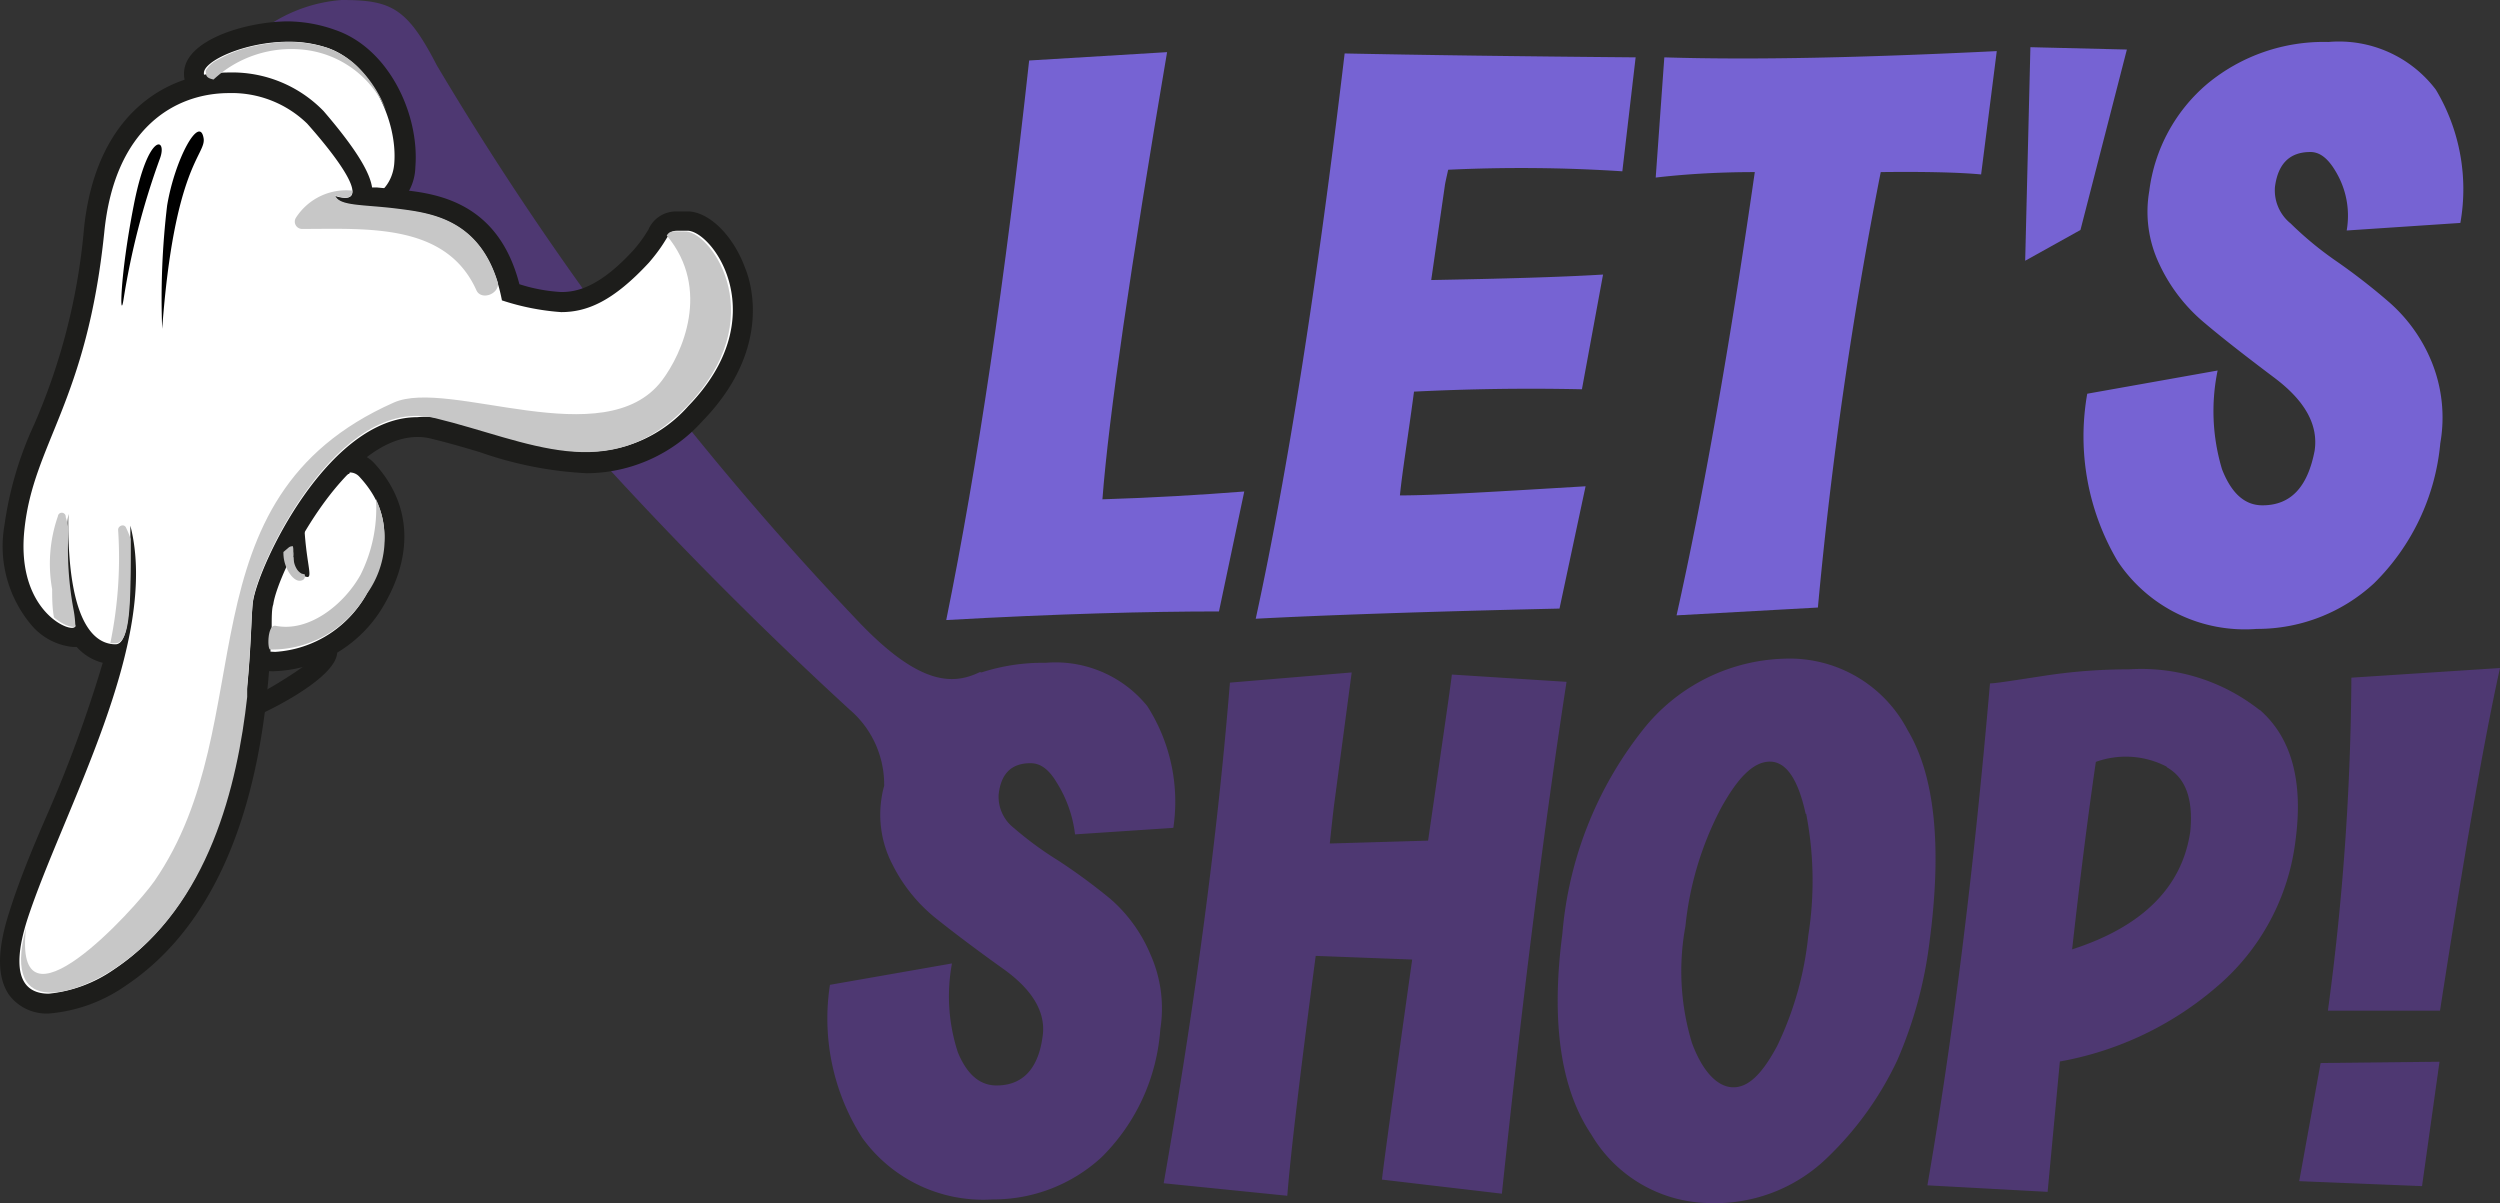 <?xml version="1.0" encoding="UTF-8"?> <svg xmlns="http://www.w3.org/2000/svg" width="95.88" height="46.14" viewBox="0 0 95.88 46.14"><rect x="0" y="0" width="95.88" height="46.14" fill="#333333" stroke="none"/> <defs> <style>.cls-1{fill:#4e3872;}.cls-2{fill:#1d1d1b;}.cls-3{fill:#fff;}.cls-4{fill:#c7c7c7;}.cls-5{fill:#c1c1c1;}.cls-6{fill:#7663d3;}</style> </defs> <g id="Layer_2" data-name="Layer 2"> <g id="Layer_1-2" data-name="Layer 1"> <g id="LET_S_SHOP__Normal" data-name="LET'S SHOP!_Normal"> <path class="cls-1" d="M44.12,36.6a5.07,5.07,0,0,1,.38,2.87,7.65,7.65,0,0,1-2.25,4.91A6.12,6.12,0,0,1,38.07,46a5.71,5.71,0,0,1-5-2.36,8.49,8.49,0,0,1-1.24-5.87l4.68-.82a6.9,6.9,0,0,0,.23,3.42c.35.84.84,1.26,1.48,1.26,1,0,1.61-.64,1.77-1.91.12-.9-.39-1.76-1.51-2.56s-2-1.47-2.66-2a6.22,6.22,0,0,1-1.59-2,4.14,4.14,0,0,1-.42-2.56,3.41,3.41,0,0,1,.1-.46s0,0,0-.07a3.78,3.78,0,0,0-1.33-2.86A152.38,152.38,0,0,1,17.67,11.42c-7.76-10-8,10.86-8,10.86L9.69,1.44A5.83,5.83,0,0,1,13.1,0C15,0,15.61.29,16.75,2.5A119.42,119.42,0,0,0,32.82,23.73c2.33,2.48,3.64,2.58,4.73,2.06a.1.1,0,0,1,.09,0,7.61,7.61,0,0,1,2.46-.37A4.53,4.53,0,0,1,44,27.08a6.8,6.8,0,0,1,1,4.67L41.23,32a4.8,4.8,0,0,0-.71-2c-.29-.48-.6-.73-1-.73-.72,0-1.13.39-1.22,1.2a1.52,1.52,0,0,0,.59,1.29A13.18,13.18,0,0,0,40.58,33a22.85,22.85,0,0,1,2,1.47A5.76,5.76,0,0,1,44.12,36.6ZM55.68,25.87c0,.11-.31,2.24-.91,6.37L51,32.35c.08-.76.14-1.31.19-1.67l.65-4.89-4.67.39q-.7,8.67-2.54,19.2l4.74.48q.19-2.4,1.09-9.2l3.7.14Q53.12,44.19,53,45.24l4.6.54c.79-7.5,1.61-14,2.48-19.63ZM74,36.13a16.35,16.35,0,0,1-1.23,4.52,12.59,12.59,0,0,1-2.67,3.73,6.16,6.16,0,0,1-4.52,1.76,5.34,5.34,0,0,1-4.55-2.63c-1.18-1.75-1.55-4.33-1.11-7.7A14.53,14.53,0,0,1,63,28a7.17,7.17,0,0,1,5.49-2.74A5.1,5.1,0,0,1,73.16,28Q74.73,30.62,74,36.13Zm-4.75-4.92c-.29-1.33-.75-2-1.37-2S66.66,29.8,66,31a12.38,12.38,0,0,0-1.36,4.52A9.46,9.46,0,0,0,64.89,40c.42,1.13,1,1.7,1.59,1.7s1.11-.53,1.67-1.57a12.66,12.66,0,0,0,1.2-4.24A13.49,13.49,0,0,0,69.27,31.21Zm17.4-4c1.23,1.06,1.69,2.74,1.39,5A8.74,8.74,0,0,1,85,37.86a12.6,12.6,0,0,1-6,2.85l-.47,5-4.61-.25q1.47-8.5,2.4-19.25c.2,0,.89-.11,2-.28a21.43,21.43,0,0,1,3.34-.26A7.31,7.31,0,0,1,86.67,27.24Zm-3.56,2.19a3.39,3.39,0,0,0-2.71-.18c-.31,2.12-.61,4.51-.91,7.19C82.2,35.53,83.69,34,84,31.9,84.12,30.67,83.84,29.85,83.11,29.43ZM88.18,45.3l4.71.19.67-4.77L89,40.77Zm2-19.31a98.79,98.79,0,0,1-.9,12.77l4.3,0Q95,29.57,95.88,25.62Z"></path> <path class="cls-2" d="M12.18,25c.44,0-2.15,1.69-2.71,1.8,0-.48.15-1.6.33-1.6l0,0a.74.74,0,0,0,.47.1A7.15,7.15,0,0,0,12,25l.14,0m0-.78a1.35,1.35,0,0,0-.37.06,5.9,5.9,0,0,1-1.5.27h-.08a.83.83,0,0,0-.44-.12h0c-.88,0-1,1-1.1,2.2v.1l-.11,1.05,1-.21c.27-.05,3.5-1.55,3.39-2.62a.8.8,0,0,0-.82-.73Z"></path> <path class="cls-3" d="M14.26,7.89a.63.63,0,0,1-.62-.5,6.88,6.88,0,0,0-2.2-3.11,4.3,4.3,0,0,0-2.72-.8c-.56,0-.93,0-1.15-.29a.58.58,0,0,1-.14-.42c.07-.87,2-1.56,3.63-1.56a5.08,5.08,0,0,1,1.64.26c1.84.64,3,3.07,2.81,4.85-.08.92-.72,1.57-1.25,1.57Z"></path> <path class="cls-2" d="M11.06,1.6a4.55,4.55,0,0,1,1.51.24c1.62.56,2.69,2.77,2.55,4.44-.06.73-.55,1.21-.86,1.21a.24.24,0,0,1-.24-.2A7.26,7.26,0,0,0,11.7,4C10.1,2.62,7.78,3.42,7.82,2.8c0-.47,1.59-1.2,3.24-1.2m0-.78c-1.58,0-3.92.69-4,1.93a.91.91,0,0,0,.24.71c.33.37.82.39,1.43.42a4,4,0,0,1,2.48.7,6.42,6.42,0,0,1,2.08,3,1,1,0,0,0,1,.75,2,2,0,0,0,1.64-1.93c.16-2-1-4.54-3.07-5.25A5.5,5.5,0,0,0,11.06.82Z"></path> <path class="cls-3" d="M10.57,25.33A1.23,1.23,0,0,1,9.66,25a.62.62,0,0,1-.17-.45v-.2c0-.86.13-2.88,1.32-3.72a.62.62,0,0,1,.34-.12h.13c0-.19,0-.4,0-.62A2.2,2.2,0,0,1,12,18.5a2.21,2.21,0,0,1,1.43-.76.93.93,0,0,1,.67.28c1.29,1.39,1.41,3.06.33,5A4.69,4.69,0,0,1,10.57,25.33Z"></path> <path class="cls-2" d="M13.4,18.12a.49.49,0,0,1,.38.16c.76.82,1.57,2.22.28,4.5A4.32,4.32,0,0,1,10.57,25c-.42,0-.69-.12-.68-.33,0-.66,0-2.83,1.17-3.63a.19.19,0,0,1,.12,0c.18,0-.13.77.38,1a.57.57,0,0,0,.23.09c.21,0-.07-.6-.13-2.17a2.26,2.26,0,0,1,1.74-1.79m0-.79h0a2.6,2.6,0,0,0-1.71.88,2.6,2.6,0,0,0-.81,1.71c0,.09,0,.18,0,.27a1,1,0,0,0-.28.15c-1.35.95-1.45,3.11-1.49,4v.2a1,1,0,0,0,.27.74,1.59,1.59,0,0,0,1.19.41,5.06,5.06,0,0,0,4.17-2.56c1.15-2,1-3.91-.39-5.42a1.28,1.28,0,0,0-.95-.41Z"></path> <path class="cls-3" d="M1.91,38.45A1.4,1.4,0,0,1,.7,37.9c-.41-.56-.4-1.48,0-2.81.36-1.11.88-2.37,1.43-3.71a46.87,46.87,0,0,0,2.26-6.29,1.69,1.69,0,0,1-1.33-.75.52.52,0,0,1-.31.09,2,2,0,0,1-1.31-.75,4.27,4.27,0,0,1-.9-3.48,13.23,13.23,0,0,1,1.1-3.74A24.19,24.19,0,0,0,3.6,8.86c.53-5.27,4.1-5.68,5.18-5.68a4.54,4.54,0,0,1,3.34,1.3c1.77,2.06,1.84,2.73,1.76,3l.55,0c.25,0,.52,0,.82.08,1.37.14,3.63.38,4.34,3.56l.18.05a6.87,6.87,0,0,0,1.76.33c.68,0,1.65-.2,3.08-1.77A6,6,0,0,0,25.23,9a.79.79,0,0,1,.76-.5l.45,0c.65.06,1.4.86,1.79,1.9.31.85.79,3.08-1.54,5.49a5.52,5.52,0,0,1-4.16,1.86,14.42,14.42,0,0,1-4-.8c-.6-.18-1.22-.36-1.86-.52a2.8,2.8,0,0,0-.64-.08c-3.1,0-5.72,5.36-5.92,6.76,0,.19,0,.52-.06.95-.14,2.77-.5,10.13-5.43,13.41A5.78,5.78,0,0,1,1.91,38.45Z"></path> <path class="cls-2" d="M8.78,3.57a4.15,4.15,0,0,1,3,1.17C13.13,6.26,14,7.59,13.23,7.59a1.41,1.41,0,0,1-.39-.08c.16.41,1,.37,2.36.52s3.46.39,4.05,3.49a9.3,9.3,0,0,0,2.27.45c1,0,2-.42,3.37-1.9.86-1,.67-1.22,1.09-1.22l.42,0c1,.09,3.28,3.34,0,6.72a5.15,5.15,0,0,1-3.88,1.75c-1.8,0-3.69-.8-5.75-1.3A3.1,3.1,0,0,0,16,16c-3.43,0-6.11,5.73-6.3,7.09s.2,10.41-5.33,14.09a5.31,5.31,0,0,1-2.5.93c-.92,0-1.52-.65-.82-2.85C2.42,31.07,6.15,24.65,5,20.16c0,2.81,0,4.55-.57,4.55h0c-.63,0-1.87-.49-1.81-5A12.76,12.76,0,0,0,2.89,24c0,.05-.05.08-.13.08-.48,0-2.13-1-1.82-3.8C1.29,17,3.33,15.42,4,8.9c.4-4,2.72-5.33,4.79-5.33m0-.79c-2.4,0-5.12,1.58-5.57,6a24,24,0,0,1-1.91,7.5A13.65,13.65,0,0,0,.17,20.15a4.68,4.68,0,0,0,1,3.78,2.39,2.39,0,0,0,1.6.88h.17a2,2,0,0,0,1,.61,50.36,50.36,0,0,1-2.13,5.82C1.23,32.57.71,33.84.35,35c-.47,1.46-.46,2.49,0,3.16a1.8,1.8,0,0,0,1.53.71,6,6,0,0,0,2.93-1.06c5.1-3.4,5.47-10.9,5.61-13.72,0-.4,0-.75.06-.91.17-1.24,2.75-6.42,5.53-6.42a2.08,2.08,0,0,1,.55.07c.62.15,1.24.33,1.84.51a14.54,14.54,0,0,0,4.1.81,6,6,0,0,0,4.44-2c2.49-2.56,2-5,1.63-5.89-.44-1.19-1.31-2.08-2.12-2.15l-.49,0a1.15,1.15,0,0,0-1.09.69,5.11,5.11,0,0,1-.59.81C23,11,22.14,11.2,21.53,11.2a6.36,6.36,0,0,1-1.61-.3c-.83-3.23-3.28-3.49-4.63-3.63l-.83-.08-.19,0c-.08-.53-.52-1.37-1.86-2.93A4.88,4.88,0,0,0,8.78,2.78Z"></path> <path d="M6.22,12.61a30.16,30.16,0,0,1,.19-4.73c.3-1.79,1.25-3.51,1.4-2.57C7.9,5.94,6.68,6.34,6.22,12.61Z"></path> <path d="M4.74,11.47A28.89,28.89,0,0,1,6.13,6.09c.31-.81-.44-1.09-1,1.78S4.6,12.37,4.74,11.47Z"></path> <path class="cls-4" d="M25.39,14.59c-2.19,2.89-8.17-.1-10.29.85-8.33,3.7-4.95,12.21-9.17,18.34C5.16,34.89.48,40,1,35.58,0,39.27,3.16,38,4.42,37.13c3.61-2.4,4.69-7.06,5.06-10.4,0-.11,0-.26,0-.42.15-1.58.16-2.81.22-3.27.2-1.46,3.27-7.92,7-7,3.58.87,6.64,2.64,9.63-.44,3.28-3.38,1-6.63,0-6.72-.54,0-.62-.06-.76.15C27.29,11.09,26.16,13.57,25.39,14.59Z"></path> <path class="cls-4" d="M2.22,19.8A5.54,5.54,0,0,0,2,22.6c0,.31,0,.7.07,1.08.36.3.69.4.82.35a4.07,4.07,0,0,0-.06-.6,12.52,12.52,0,0,1-.2-3.13,3.57,3.57,0,0,0-.11-.47A.14.14,0,0,0,2.22,19.8Z"></path> <path class="cls-4" d="M4.53,20.32a16.19,16.19,0,0,1-.3,4.35l.19,0c.59,0,.6-1.52.59-4a3.38,3.38,0,0,0-.18-.44C4.76,20.08,4.53,20.16,4.53,20.32Z"></path> <path class="cls-4" d="M11.35,8.35a.28.28,0,0,0,.25.43c2.48,0,5.51-.23,6.67,2.35.18.4.86.16.83-.27h0C18.36,8.38,16.49,8.16,15.22,8S13,7.91,12.86,7.5c.47.16.67.07.65-.19A2.29,2.29,0,0,0,11.35,8.35Z"></path> <path class="cls-5" d="M11.2,20.94h0c.05,0,.05.1.05.23v.21A2,2,0,0,1,11.2,20.94ZM10.57,24c-.32-.06-.32.9-.21.91a4.16,4.16,0,0,0,3.17-1.39,4.35,4.35,0,0,0,.55-.76,3.63,3.63,0,0,0,.34-3.62,5.71,5.71,0,0,1-.59,2.9C13.2,23.18,11.85,24.26,10.57,24ZM11,21.8c.09.2.33.57.6.45a.14.14,0,0,0,.09-.13.29.29,0,0,0,0-.09L11.57,22a.5.5,0,0,1-.17-.15.83.83,0,0,1-.14-.46,1.56,1.56,0,0,1-.06-.44h0s-.07,0-.13.05l-.2.17h0A1.42,1.42,0,0,0,11,21.8Zm1.6-19.95a5,5,0,0,0-2-.22l-.39.05a7.22,7.22,0,0,0-.73.15,4.78,4.78,0,0,0-.64.22c-.19.08-.36.17-.51.25a1.11,1.11,0,0,0-.43.39.28.28,0,0,0,0,.12c0,.14.1.2.29.24A4.39,4.39,0,0,1,11.58,1.9a3.89,3.89,0,0,1,3.23,2.34,4.69,4.69,0,0,0-1.11-1.7A3.27,3.27,0,0,0,12.59,1.85Z"></path> <path class="cls-6" d="M46.75,23.45c-2.7,0-6.19.09-10.46.33q1.8-8.86,3.18-21.46L44.76,2c-1.4,8.24-2.24,14-2.48,17.15,1.95-.06,3.76-.17,5.44-.3Z"></path> <path class="cls-6" d="M53.69,19c1.38,0,3.76-.15,7.12-.35l-1,4.69c-5.31.12-9.2.26-11.65.39Q50,15.26,51.57,2.05c2.9.06,6.61.11,11.16.15l-.51,4.37a59.72,59.72,0,0,0-6.68-.06c-.07.32-.12.53-.13.63l-.52,3.6c2.73-.05,4.93-.11,6.59-.21l-.81,4.4q-3.22-.07-6.44.09C54,16.76,53.78,18.08,53.69,19Z"></path> <path class="cls-6" d="M64.3,23.6q1.56-7,3-17c-1.5,0-2.77.09-3.8.21l.33-4.61c3.59.11,7.85,0,12.75-.24l-.6,4.73c-.85-.08-2.14-.11-3.85-.09a163.44,163.44,0,0,0-2.41,16.7Z"></path> <path class="cls-6" d="M79.79,8.82,77.67,10l.2-8.19,3.7.09Z"></path> <path class="cls-6" d="M87.25,7.16a1.63,1.63,0,0,0,.6,1.41A13.13,13.13,0,0,0,89.58,10a23.94,23.94,0,0,1,2.06,1.6,6.09,6.09,0,0,1,1.62,2.28A5.67,5.67,0,0,1,93.59,17a8.64,8.64,0,0,1-2.54,5.37,6.6,6.6,0,0,1-4.5,1.75,5.86,5.86,0,0,1-5.33-2.59,9.4,9.4,0,0,1-1.17-6.43l5-.89A7.72,7.72,0,0,0,85.22,18c.36.92.87,1.38,1.55,1.38,1.08,0,1.73-.69,2-2.09.15-1-.37-1.92-1.54-2.8s-2.09-1.6-2.78-2.19a6.5,6.5,0,0,1-1.64-2.18,4.66,4.66,0,0,1-.38-2.8,6.43,6.43,0,0,1,2.23-4.11A7,7,0,0,1,89.3,1.61a4.66,4.66,0,0,1,4.12,1.83,7.43,7.43,0,0,1,.94,5.11L90,8.84a3.29,3.29,0,0,0-.39-2.21c-.3-.53-.62-.8-1-.8C87.82,5.83,87.37,6.27,87.25,7.16Z"></path> </g> </g> </g> </svg> 